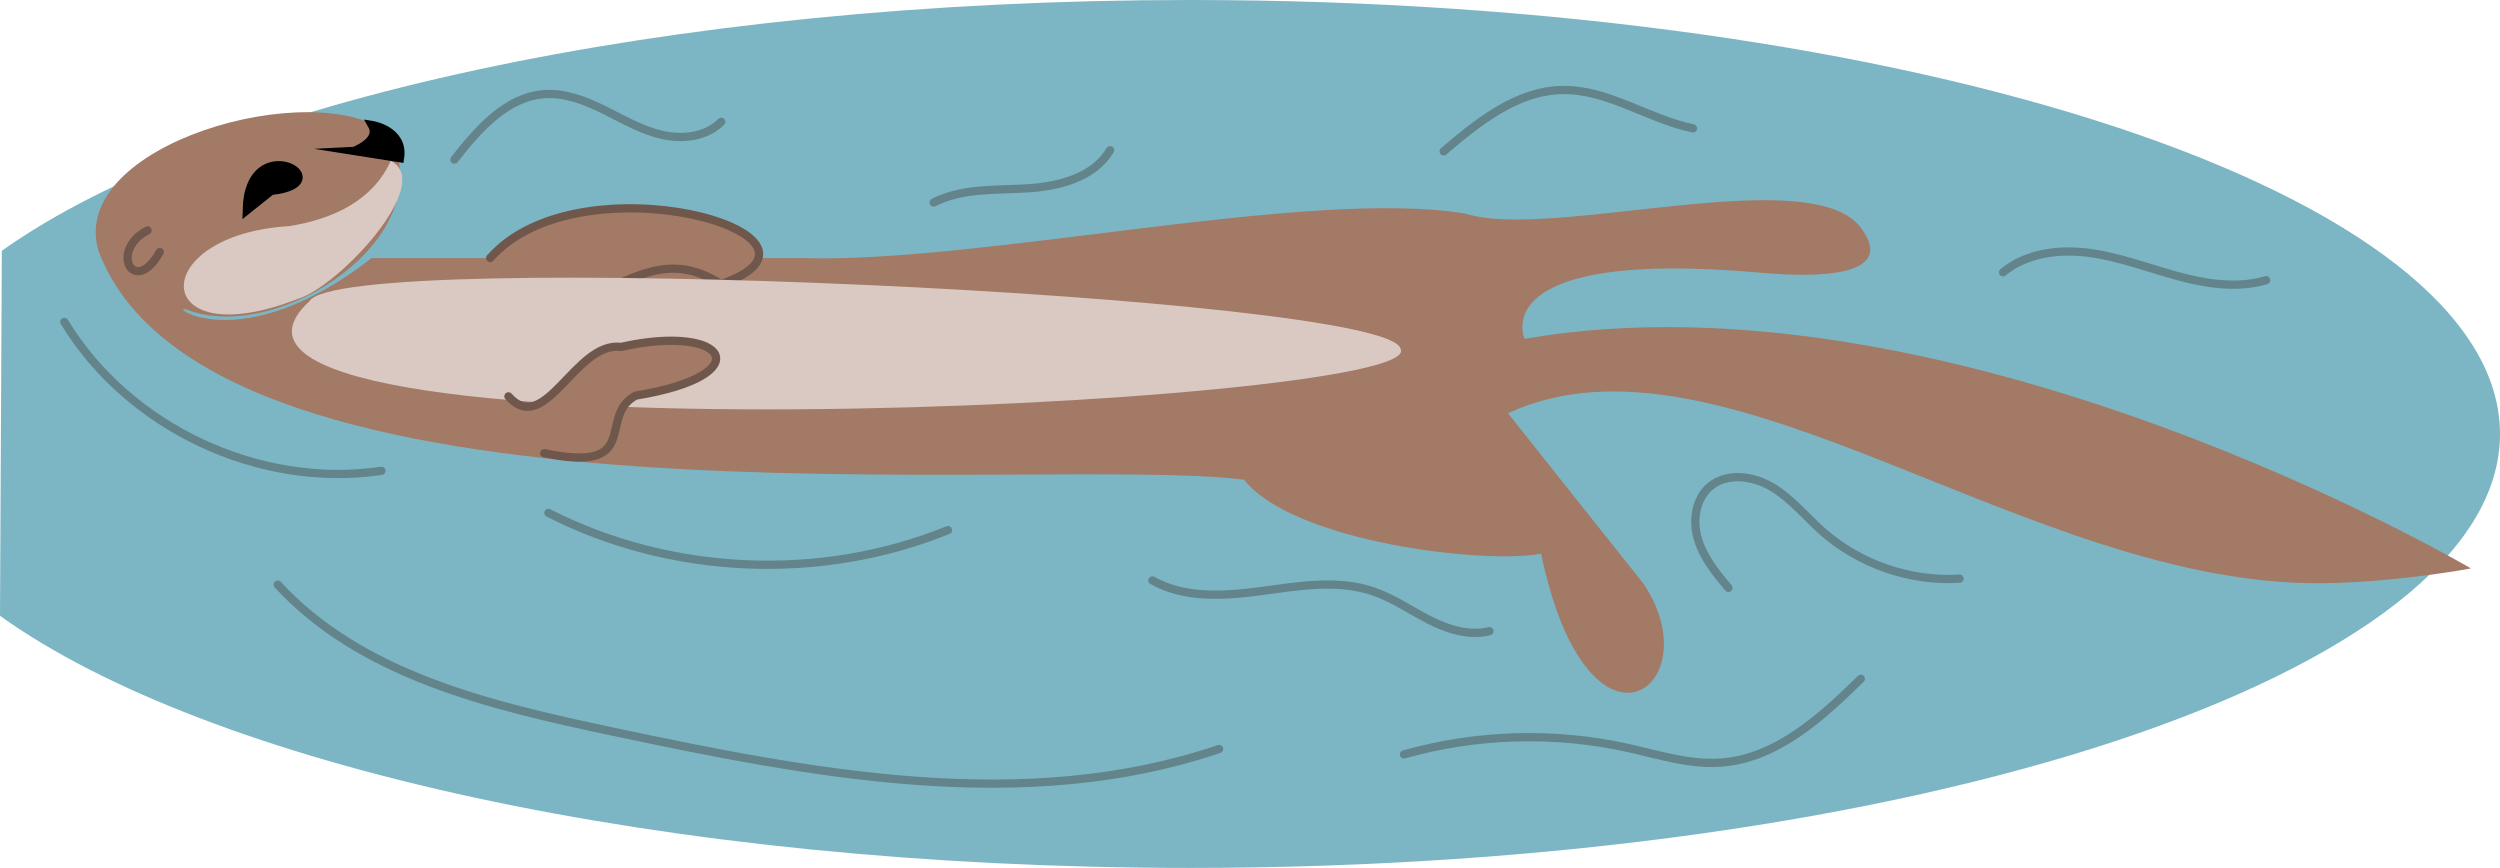 <svg xmlns="http://www.w3.org/2000/svg" id="Layer_1" data-name="Layer 1" viewBox="0 0 302.45 105"><defs><style>      .cls-1 {        stroke: #70574c;      }      .cls-1, .cls-2, .cls-3 {        stroke-linecap: round;        stroke-miterlimit: 10;      }      .cls-1, .cls-4 {        fill: #a37a66;      }      .cls-2 {        fill: #000;        stroke: #000;      }      .cls-5 {        fill: #dac9c2;      }      .cls-5, .cls-6, .cls-4 {        stroke-width: 0px;      }      .cls-6 {        fill: #7cb6c4;      }      .cls-3 {        fill: none;        stroke: #64848c;      }    </style></defs><path class="cls-6" d="M.22,30.34C25.45,12.42,80.32,0,143.95,0c87.54,0,158.5,23.51,158.5,52.5s-70.96,52.5-158.5,52.5c-63.82,0-118.82-12.49-143.95-30.5"></path><path class="cls-4" d="M44.99,31.22c8.41,0,30.43,0,51.86,0,21.75.72,61.51-8.54,80.48-5.37,10.47,3.35,42.75-6.77,48.11,2.14,3.58,5.37-5.22,5.65-12.34,5.01-33.66-3.01-28.66,7.99-28.66,7.99,52-9,114.5,27.78,114.5,27.78,0,0-8.94,1.68-17.88,1.79-35.62.43-72.62-32.57-98.62-20.57,0,0,9.2,11.62,16.35,20.57,8.44,12.42-6.63,23.75-12.35-3.57-6.72,1.3-29.87-1.36-35.94-8.95-24.25-3.12-125.19,8.06-138.6-27.72-3.75-12.88,26.11-21.21,35.12-14.19,6.86,12.35-13.29,25.64-24.39,21.34-2.68-.89,6.26,6.26,22.35-6.26Z"></path><path class="cls-2" d="M32.81,23.09c8.83-.96-2.76-7.71-2.96,2.36l2.96-2.36Z"></path><path class="cls-2" d="M42.84,18.26s3.27-1.21,2.15-3.14c0,0,3.94.61,3.4,4.02l-5.56-.88Z"></path><path class="cls-1" d="M59.3,31.22c10.93-12.42,44.74-2.68,27.93,3.15-6.34-4.05-10.69-.67-17.2,2.22"></path><path class="cls-1" d="M17.85,27.87c-4.71,2.46-1.61,8.11,1.48,2.62"></path><path class="cls-5" d="M169.45,42.23c3.5,6.86-154.15,14.5-132-5.8,3.94-6.49,131.05-.68,132,5.8Z"></path><path class="cls-1" d="M65.84,54.83c11.98,2.48,6.36-4.47,11.07-6.97,15.07-2.45,11.17-8.8-1.78-5.89-5.55-.69-9.16,11.01-13.62,5.98"></path><path class="cls-5" d="M35.07,27.34c5.27-.84,10.07-3.12,12.2-7.88,5.42,2.7-6.35,15.27-11.27,16.71-17.94,7-18.43-7.79-.93-8.82Z"></path><path class="cls-3" d="M7.78,38.94c7.77,12.8,23.56,20.22,38.37,18.02"></path><path class="cls-3" d="M66.34,62.05c14.82,7.56,32.94,8.34,48.35,2.08"></path><path class="cls-3" d="M139.42,70.22c3.95,2.23,8.8,1.88,13.29,1.27s9.18-1.41,13.47.07c2.39.82,4.48,2.3,6.73,3.44s4.83,1.97,7.28,1.36"></path><path class="cls-3" d="M209.1,71.12c-1.49-1.77-2.99-3.62-3.67-5.83s-.34-4.89,1.41-6.4c2.04-1.76,5.26-1.34,7.57.05s4.04,3.55,6.06,5.34c4.5,3.98,10.6,6.09,16.59,5.73"></path><path class="cls-3" d="M54.97,19.31c2.86-3.65,6.28-7.6,10.9-7.92,2.54-.18,5,.81,7.28,1.94s4.51,2.44,6.99,3,5.34.21,7.12-1.6"></path><path class="cls-3" d="M112.95,24.5c3.42-1.75,7.46-1.48,11.3-1.71s8.09-1.31,10.05-4.62"></path><path class="cls-3" d="M174.65,18.31c4.18-3.56,8.82-7.3,14.31-7.42,5.54-.12,10.43,3.52,15.86,4.64"></path><path class="cls-3" d="M242.33,32.94c2.82-2.33,6.78-2.83,10.4-2.35s7.08,1.81,10.61,2.78,7.31,1.56,10.82.53"></path><path class="cls-3" d="M33.6,70.73c10.1,10.96,25.66,14.62,40.24,17.72,24.33,5.16,50.1,10.17,73.65,2.16"></path><path class="cls-3" d="M169.85,91.27c8.81-2.49,18.23-2.76,27.16-.77,3.69.82,7.39,2.03,11.16,1.76,6.71-.47,12.15-5.42,16.95-10.14"></path></svg>